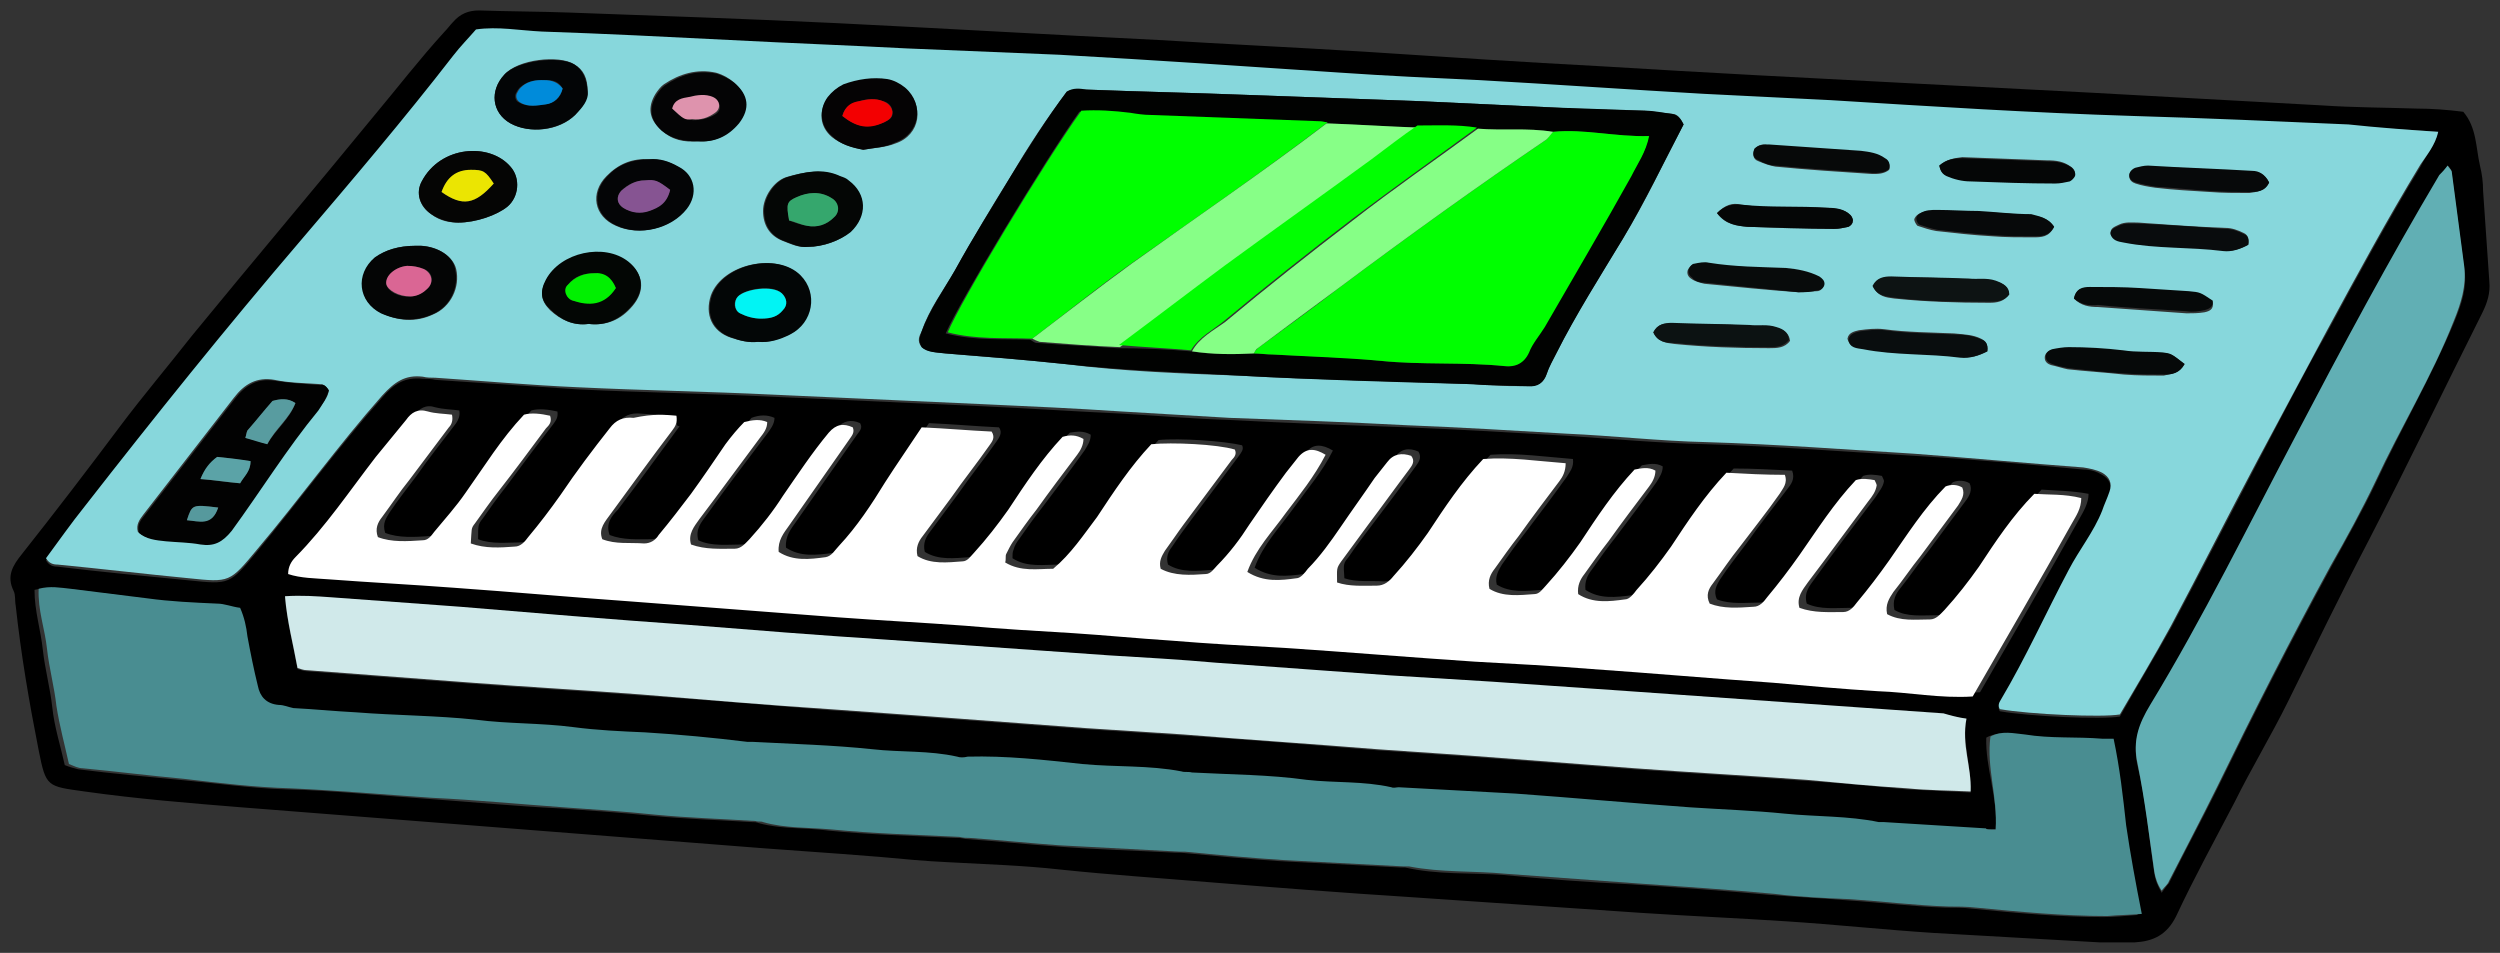 <svg xmlns="http://www.w3.org/2000/svg" xmlns:xlink="http://www.w3.org/1999/xlink" width="119.763" height="45.646" viewBox="5.547 30.854 119.763 45.646" version="1.1" xml:space="preserve">
  <rect x="5.547" y="30.854" width="119.763" height="45.646" fill="#333333" stroke="none"/>
  <defs/>
  <g>
    <title>keyboard-a</title>
    <desc>Created with Sketch.</desc>
    <g id="music" stroke="none" fill-rule="evenodd">
      <g id="keyboard-a" fill-rule="nonzero">
        <g id="Group">
          <path d="M 123.55 36.208 C 124.2 36.966 124.15 37.927 124.35 38.786 C 124.45 39.191 124.5 39.596 124.5 40 C 124.6 41.466 124.7 42.882 124.8 44.348 C 124.85 44.904 124.7 45.36 124.45 45.865 C 122.65 49.455 120.9 53.096 119.05 56.685 C 117.7 59.264 116.45 61.843 115.15 64.472 C 114.35 66.09 113.4 67.657 112.6 69.275 C 111.65 71.096 110.65 72.916 109.8 74.736 C 109.35 75.646 108.7 75.949 107.8 76 C 107.25 76 106.7 76 106.15 76 C 103.5 75.848 100.8 75.697 98.15 75.545 C 95.8 75.393 93.45 75.14 91.1 74.989 C 88.8 74.837 86.45 74.736 84.15 74.584 C 80.45 74.332 76.75 74.079 73.05 73.826 C 69.85 73.624 66.65 73.371 63.5 73.118 C 61.1 72.916 58.75 72.764 56.35 72.511 C 54.55 72.309 52.75 72.258 50.95 72.157 C 49.85 72.107 48.8 72.006 47.7 71.904 C 45.25 71.702 42.75 71.551 40.3 71.348 C 36.45 71.045 32.55 70.742 28.7 70.438 C 24.85 70.135 21 69.832 17.1 69.528 C 14.6 69.326 12.1 69.124 9.6 68.77 C 7.8 68.517 7.75 68.567 7.4 66.798 C 6.95 64.522 6.55 62.197 6.3 59.871 C 6.25 59.618 6.3 59.365 6.2 59.163 C 5.85 58.455 6.15 57.949 6.6 57.393 C 8.2 55.371 9.75 53.348 11.3 51.275 C 12.4 49.809 13.6 48.393 14.75 46.927 C 17.65 43.388 20.6 39.899 23.5 36.36 C 24.6 35.045 25.65 33.68 26.85 32.365 C 27 32.214 27.1 32.062 27.25 31.91 C 27.6 31.506 28 31.354 28.5 31.354 C 29.95 31.404 31.4 31.404 32.8 31.455 C 37.05 31.607 41.35 31.758 45.6 31.961 C 50.75 32.214 55.9 32.517 61.05 32.77 C 64.3 32.972 67.6 33.124 70.85 33.326 C 74.7 33.579 78.5 33.831 82.35 34.034 C 87.25 34.337 92.15 34.59 97.05 34.843 C 99.95 34.994 102.9 35.146 105.8 35.298 C 109.45 35.5 113.15 35.702 116.8 35.904 C 118.3 36.006 119.85 36.006 121.35 36.056 C 122 36.056 122.75 36.107 123.55 36.208 Z M 122.35 37.169 C 120.85 37.067 119.45 36.966 118.05 36.916 C 114.6 36.764 111.2 36.612 107.75 36.511 C 102.9 36.36 98.1 36.056 93.25 35.753 C 91.2 35.601 89.2 35.551 87.15 35.449 C 83.55 35.247 79.95 34.994 76.4 34.792 C 74.2 34.64 72 34.539 69.8 34.438 C 65.3 34.185 60.8 33.882 56.3 33.579 C 53.85 33.427 51.45 33.376 49 33.275 C 46.15 33.124 43.35 33.023 40.5 32.871 C 37.5 32.719 34.5 32.567 31.5 32.466 C 30.45 32.416 29.45 32.214 28.35 32.365 C 28 32.77 27.6 33.174 27.25 33.629 C 24.9 36.663 22.4 39.545 19.95 42.477 C 16.4 46.624 12.95 50.871 9.6 55.219 C 8.95 56.028 8.35 56.888 7.75 57.697 C 7.9 57.949 8.1 58 8.3 58 C 10.4 58.253 12.5 58.455 14.6 58.657 C 16.55 58.86 16.55 58.86 17.85 57.292 C 19.85 54.865 21.75 52.286 23.85 49.91 C 24.4 49.253 24.95 48.899 25.8 49 C 26 49 26.2 49 26.4 49.051 C 28.65 49.202 30.95 49.354 33.2 49.506 C 36.3 49.657 39.45 49.708 42.55 49.86 C 45.9 50.011 49.25 50.163 52.6 50.315 C 54.85 50.416 57.05 50.567 59.3 50.669 C 61 50.77 62.75 50.921 64.45 50.972 C 67.3 51.124 70.1 51.225 72.95 51.326 C 75.5 51.427 78.05 51.579 80.6 51.73 C 82.85 51.882 85.05 52.084 87.3 52.135 C 90.6 52.236 93.9 52.489 97.25 52.691 C 99.95 52.843 102.65 53.096 105.35 53.348 C 105.7 53.348 106 53.449 106.25 53.601 C 106.6 53.803 106.75 54.107 106.6 54.511 C 106.5 54.815 106.35 55.118 106.25 55.421 C 105.85 56.433 105.15 57.292 104.65 58.253 C 103.55 60.326 102.6 62.449 101.4 64.472 C 101.3 64.624 101.25 64.775 101.35 64.927 C 102.8 65.18 106.25 65.332 107.1 65.18 C 107.9 63.764 108.75 62.348 109.55 60.933 C 110.95 58.303 112.3 55.674 113.7 52.994 C 114.8 50.921 115.85 48.848 117 46.826 C 118.45 44.146 119.9 41.466 121.5 38.837 C 121.8 38.23 122.2 37.826 122.35 37.169 Z M 37.95 50.77 C 37.4 50.719 36.8 50.719 36.25 50.669 C 35.75 50.618 35.4 50.77 35.1 51.174 C 34.3 52.236 33.45 53.247 32.75 54.36 C 32.3 55.067 31.75 55.725 31.2 56.382 C 31.05 56.584 30.85 56.837 30.55 56.837 C 29.85 56.837 29.1 56.938 28.45 56.685 C 28.45 56.028 28.45 55.977 28.65 55.725 C 29 55.219 29.4 54.663 29.8 54.157 C 30.55 53.146 31.3 52.135 32.05 51.174 C 32.15 51.023 32.3 50.871 32.25 50.567 C 31.8 50.466 31.35 50.416 31 50.517 C 29.9 51.73 29.05 52.994 28.2 54.258 C 27.75 54.916 27.2 55.523 26.7 56.129 C 26.55 56.331 26.4 56.534 26.15 56.534 C 25.4 56.584 24.65 56.635 24 56.382 C 23.85 55.927 24.05 55.674 24.2 55.421 C 24.6 54.815 25.05 54.258 25.5 53.652 C 26.1 52.792 26.75 51.983 27.4 51.124 C 27.5 50.972 27.6 50.77 27.55 50.517 C 27.2 50.466 26.8 50.466 26.4 50.365 C 25.95 50.214 25.65 50.416 25.35 50.77 C 24.9 51.376 24.4 51.983 23.9 52.539 C 22.6 54.107 21.5 55.876 20.05 57.343 C 19.85 57.545 19.7 57.798 19.7 58.152 C 20.35 58.354 21 58.354 21.65 58.404 C 23.65 58.556 25.65 58.657 27.65 58.809 C 30.5 59.011 33.3 59.214 36.15 59.466 C 39.45 59.719 42.75 59.972 46.05 60.225 C 48.1 60.376 50.1 60.528 52.15 60.629 C 53.85 60.73 55.6 60.831 57.3 60.983 C 58.85 61.084 60.4 61.236 61.95 61.337 C 63.8 61.438 65.6 61.539 67.45 61.691 C 70.5 61.893 73.5 62.146 76.55 62.348 C 78.4 62.5 80.3 62.601 82.15 62.702 C 85.05 62.904 87.95 63.157 90.85 63.36 C 92.5 63.511 94.2 63.663 95.85 63.764 C 97.35 63.865 98.85 64.118 100.4 64.017 C 102 61.236 103.6 58.506 105.15 55.725 C 105.35 55.371 105.6 54.966 105.6 54.511 C 104.8 54.36 104.05 54.36 103.35 54.309 C 102.3 55.371 101.5 56.635 100.7 57.798 C 100.2 58.556 99.65 59.214 99.05 59.871 C 98.85 60.073 98.7 60.326 98.35 60.326 C 97.65 60.326 96.9 60.427 96.3 60.073 C 96.2 59.618 96.35 59.315 96.6 59.011 C 97.05 58.455 97.45 57.848 97.9 57.292 C 98.5 56.483 99.1 55.674 99.7 54.865 C 99.9 54.612 100.05 54.309 99.9 54.006 C 99.65 53.854 99.35 53.854 99.1 53.955 C 98.05 55.017 97.3 56.331 96.4 57.494 C 95.9 58.202 95.4 58.86 94.85 59.517 C 94.7 59.719 94.5 59.972 94.2 59.972 C 93.5 59.972 92.75 60.073 92.1 59.77 C 91.95 59.214 92.25 58.91 92.5 58.556 C 93.45 57.242 94.4 55.977 95.4 54.663 C 95.55 54.41 95.75 54.208 95.8 53.904 C 95.8 53.854 95.75 53.753 95.7 53.652 C 95.4 53.601 95.1 53.551 94.8 53.652 C 93.75 54.764 93 56.028 92.1 57.242 C 91.6 57.949 91.1 58.607 90.55 59.264 C 90.4 59.466 90.2 59.719 89.9 59.719 C 89.2 59.719 88.45 59.82 87.8 59.567 C 87.6 59.163 87.8 58.86 87.95 58.607 C 88.35 58 88.8 57.444 89.25 56.837 C 89.85 55.977 90.5 55.169 91.15 54.309 C 91.35 54.056 91.55 53.803 91.4 53.399 C 90.45 53.348 89.5 53.298 88.6 53.298 C 87.55 54.41 86.75 55.624 85.95 56.837 C 85.45 57.596 84.95 58.303 84.3 58.91 C 84.15 59.062 83.95 59.315 83.75 59.365 C 82.95 59.466 82.2 59.567 81.5 59.112 C 81.45 58.708 81.6 58.404 81.8 58.152 C 82.15 57.646 82.55 57.09 82.95 56.584 C 83.6 55.725 84.25 54.865 84.9 53.955 C 85.05 53.702 85.2 53.5 85.2 53.197 C 84.85 52.994 84.5 53.096 84.2 53.146 C 83.15 54.208 82.4 55.472 81.6 56.635 C 81.1 57.393 80.55 58.051 79.95 58.708 C 79.8 58.86 79.65 59.112 79.4 59.112 C 78.65 59.163 77.9 59.264 77.25 58.86 C 77.15 58.455 77.35 58.152 77.5 57.899 C 77.85 57.393 78.25 56.837 78.65 56.331 C 79.3 55.472 79.95 54.612 80.6 53.702 C 80.75 53.449 80.95 53.247 80.9 52.843 C 79.6 52.742 78.25 52.539 76.95 52.64 C 75.9 53.753 75.1 54.966 74.3 56.18 C 73.8 56.888 73.25 57.596 72.65 58.253 C 72.45 58.506 72.2 58.708 71.85 58.708 C 71.2 58.657 70.55 58.758 69.95 58.556 C 69.9 57.848 69.9 57.848 70.15 57.545 C 70.55 56.938 71 56.382 71.45 55.775 C 72.1 54.916 72.75 54.056 73.4 53.146 C 73.55 52.944 73.65 52.742 73.5 52.489 C 73.05 52.286 72.65 52.337 72.35 52.792 C 72.15 53.045 71.95 53.298 71.75 53.551 C 71.2 54.36 70.65 55.118 70.1 55.927 C 69.6 56.635 69.1 57.292 68.55 57.899 C 68.4 58.051 68.2 58.303 68 58.354 C 67.2 58.455 66.45 58.556 65.65 58.051 C 66.05 56.938 66.85 56.129 67.5 55.219 C 68.15 54.309 68.9 53.449 69.4 52.438 C 68.9 52.135 68.45 52.084 68.1 52.539 C 67.9 52.792 67.65 53.045 67.5 53.298 C 66.9 54.107 66.35 54.916 65.75 55.775 C 65.25 56.483 64.75 57.14 64.2 57.747 C 64.05 57.899 63.9 58.152 63.65 58.152 C 62.9 58.202 62.15 58.303 61.5 57.899 C 61.4 57.545 61.5 57.292 61.7 57.039 C 62 56.584 62.3 56.18 62.6 55.775 C 63.35 54.764 64.15 53.702 64.9 52.691 C 65 52.539 65.15 52.388 65.05 52.185 C 64.2 51.983 62.05 51.831 61.05 51.933 C 60.05 52.994 59.25 54.208 58.45 55.421 C 57.85 56.331 57.2 57.191 56.35 57.899 C 55.55 57.899 54.75 58.051 54.05 57.596 C 54.05 57.444 54.05 57.292 54.1 57.191 C 54.15 56.989 54.25 56.837 54.4 56.635 C 54.75 56.129 55.15 55.573 55.55 55.067 C 56.2 54.208 56.85 53.348 57.5 52.438 C 57.65 52.185 57.8 51.983 57.8 51.68 C 57.45 51.477 57.15 51.528 56.8 51.579 C 55.75 52.64 55 53.854 54.2 55.067 C 53.7 55.775 53.15 56.483 52.55 57.14 C 52.4 57.292 52.25 57.545 52 57.545 C 51.25 57.596 50.5 57.697 49.85 57.292 C 49.75 56.888 49.9 56.584 50.1 56.331 C 50.55 55.725 51 55.118 51.45 54.511 C 52.05 53.652 52.7 52.843 53.3 51.983 C 53.4 51.831 53.6 51.579 53.4 51.326 C 52.3 51.275 51.2 51.174 50.05 51.124 C 49.45 52.034 48.85 52.893 48.3 53.753 C 47.6 54.815 46.95 55.826 46.1 56.786 C 45.9 56.989 45.75 57.292 45.45 57.343 C 44.65 57.444 43.9 57.545 43.2 57.09 C 43.15 56.534 43.45 56.18 43.7 55.826 C 44.65 54.461 45.65 53.045 46.6 51.68 C 46.7 51.528 46.9 51.376 46.75 51.124 C 46.3 50.921 45.95 51.023 45.6 51.376 C 44.8 52.337 44.1 53.399 43.4 54.41 C 42.9 55.169 42.35 55.826 41.8 56.483 C 41.6 56.685 41.45 56.938 41.1 56.938 C 40.4 56.938 39.65 57.039 39 56.736 C 38.85 56.18 39.15 55.876 39.4 55.523 C 40.35 54.208 41.3 52.944 42.3 51.629 C 42.45 51.427 42.65 51.174 42.65 50.871 C 42.3 50.719 41.95 50.719 41.55 50.871 C 41.25 51.225 40.95 51.579 40.65 51.933 C 40.1 52.691 39.55 53.551 39 54.309 C 38.5 54.966 37.95 55.624 37.45 56.281 C 37.25 56.483 37.05 56.685 36.75 56.685 C 36.1 56.685 35.4 56.736 34.75 56.483 C 34.55 55.927 34.85 55.573 35.15 55.27 C 36.15 53.955 37.1 52.64 38.1 51.275 C 37.9 51.275 38 51.124 37.95 50.77 Z M 101.15 70.59 C 100.9 70.59 100.7 70.59 100.5 70.59 C 98.85 70.489 97.25 70.388 95.6 70.287 C 95.5 70.287 95.45 70.287 95.35 70.287 C 93.85 69.983 92.35 70.084 90.85 69.882 C 89.35 69.73 87.85 69.68 86.3 69.579 C 83.5 69.376 80.75 69.124 77.95 68.921 C 76.1 68.77 74.2 68.719 72.35 68.618 C 72.25 68.618 72.1 68.618 72 68.618 C 70.65 68.264 69.3 68.416 67.95 68.264 C 66.15 68.062 64.3 68.011 62.45 67.91 C 62.3 67.91 62.15 67.91 61.95 67.86 C 60.4 67.506 58.75 67.657 57.2 67.506 C 55.4 67.354 53.55 67.101 51.7 67.152 C 51.55 67.152 51.4 67.152 51.2 67.152 C 49.85 66.848 48.5 66.949 47.15 66.798 C 45.25 66.596 43.35 66.545 41.4 66.444 C 41.3 66.444 41.25 66.444 41.15 66.444 C 39.55 66.242 37.9 66.09 36.25 65.989 C 35.1 65.888 33.95 65.888 32.8 65.736 C 31.25 65.534 29.7 65.584 28.15 65.382 C 26.25 65.18 24.35 65.18 22.4 65.028 C 21.4 64.927 20.4 64.826 19.4 64.826 C 19.15 64.826 18.95 64.725 18.7 64.674 C 18.15 64.624 17.85 64.27 17.7 63.764 C 17.5 63.006 17.35 62.197 17.2 61.388 C 17.1 60.933 17.05 60.427 16.85 60.023 C 16.45 59.921 16.1 59.82 15.75 59.82 C 14.65 59.77 13.5 59.719 12.4 59.567 C 11.2 59.365 9.95 59.264 8.75 59.112 C 8.25 59.062 7.75 58.961 7.2 59.112 C 7.2 60.124 7.5 61.034 7.6 61.994 C 7.7 62.904 7.95 63.815 8.05 64.725 C 8.15 65.685 8.45 66.596 8.65 67.506 C 8.9 67.607 9.1 67.657 9.3 67.708 C 10.9 67.91 12.55 68.062 14.15 68.213 C 15.85 68.365 17.55 68.618 19.25 68.668 C 21.5 68.719 23.8 68.972 26.05 69.124 C 28.15 69.275 30.25 69.478 32.35 69.579 C 33.8 69.68 35.3 69.781 36.75 69.933 C 38.35 70.084 39.95 70.135 41.55 70.236 C 41.65 70.236 41.8 70.236 41.9 70.287 C 43 70.59 44.1 70.489 45.2 70.64 C 47.2 70.843 49.25 70.893 51.3 70.994 C 51.45 70.994 51.6 70.994 51.8 71.045 C 53.25 71.146 54.65 71.298 56.1 71.399 C 58 71.551 59.95 71.601 61.85 71.702 C 61.95 71.702 62 71.702 62.1 71.702 C 63.7 71.854 65.3 72.006 66.85 72.107 C 68.75 72.208 70.65 72.309 72.6 72.41 C 72.7 72.41 72.75 72.41 72.85 72.41 C 74.4 72.764 75.95 72.663 77.5 72.764 C 79.55 72.966 81.65 73.118 83.7 73.219 C 85.95 73.371 88.15 73.522 90.35 73.725 C 91.55 73.826 92.75 73.876 93.95 73.978 C 95.55 74.079 97.15 74.281 98.7 74.332 C 99.15 74.332 99.6 74.332 100 74.382 C 102.1 74.584 104.2 74.787 106.3 74.787 C 106.8 74.787 107.3 74.736 107.95 74.685 C 107.7 73.219 107.4 71.854 107.2 70.438 C 107 69.073 106.9 67.657 106.6 66.292 C 106.35 66.292 106.2 66.292 106.05 66.292 C 104.8 66.191 103.6 66.292 102.35 66.09 C 101.85 65.989 101.25 65.888 100.7 66.191 C 100.65 67.607 101.25 69.022 101.15 70.59 Z M 99.75 65.281 C 99.35 65.23 99 65.129 98.65 65.079 C 97.2 64.978 95.8 64.876 94.35 64.775 C 90.75 64.522 87.2 64.27 83.6 64.017 C 81.4 63.865 79.2 63.714 77.05 63.562 C 75.4 63.461 73.8 63.36 72.15 63.258 C 69.35 63.056 66.6 62.854 63.8 62.652 C 62.1 62.551 60.35 62.449 58.65 62.298 C 55.05 62.045 51.5 61.792 47.9 61.539 C 44.75 61.286 41.6 61.084 38.45 60.831 C 34.85 60.528 31.2 60.225 27.6 59.972 C 25.55 59.82 23.45 59.669 21.4 59.517 C 20.7 59.466 20 59.416 19.2 59.466 C 19.3 60.68 19.6 61.792 19.8 62.904 C 20 62.955 20.1 63.006 20.2 63.006 C 22.85 63.208 25.55 63.41 28.2 63.612 C 30.85 63.815 33.55 63.966 36.2 64.168 C 39.25 64.371 42.25 64.624 45.3 64.876 C 46.7 64.978 48.1 65.079 49.5 65.18 C 52.2 65.382 54.9 65.584 57.6 65.787 C 59.15 65.888 60.7 65.989 62.25 66.09 C 65.35 66.292 68.45 66.545 71.55 66.798 C 73 66.899 74.5 67 75.95 67.101 C 78.6 67.303 81.2 67.506 83.85 67.708 C 86.6 67.91 89.35 68.062 92.1 68.264 C 93.7 68.365 95.3 68.517 96.9 68.668 C 97.9 68.719 98.95 68.77 99.95 68.82 C 100 67.556 99.55 66.545 99.75 65.281 Z M 122.8 38.786 C 122.65 39.039 122.5 39.191 122.4 39.343 C 119.95 43.438 117.75 47.584 115.55 51.781 C 113.25 56.129 111.15 60.528 108.55 64.725 C 108 65.584 107.7 66.444 107.95 67.556 C 108.35 69.225 108.5 70.994 108.75 72.713 C 108.8 73.017 108.9 73.27 109.1 73.624 C 109.25 73.421 109.35 73.27 109.45 73.168 C 110.2 71.652 111 70.185 111.75 68.668 C 113.5 65.079 115.3 61.539 117.2 58.051 C 117.95 56.685 118.7 55.371 119.35 54.006 C 120.55 51.427 122 48.949 123.1 46.32 C 123.45 45.461 123.75 44.652 123.6 43.742 C 123.4 42.225 123.2 40.708 123 39.191 C 123 38.989 122.95 38.938 122.8 38.786 Z " id="Shape" fill="#000000" stroke-width="1"/>
          <path d="M 122.35 37.169 C 122.2 37.826 121.8 38.281 121.5 38.736 C 119.9 41.365 118.45 44.045 117 46.725 C 115.9 48.798 114.8 50.82 113.7 52.893 C 112.3 55.523 110.95 58.202 109.55 60.831 C 108.75 62.298 107.9 63.714 107.1 65.079 C 106.25 65.23 102.8 65.079 101.35 64.826 C 101.25 64.674 101.3 64.522 101.4 64.371 C 102.6 62.348 103.55 60.225 104.65 58.152 C 105.15 57.191 105.85 56.331 106.25 55.32 C 106.35 55.017 106.5 54.714 106.6 54.41 C 106.75 54.006 106.6 53.702 106.25 53.5 C 105.95 53.348 105.65 53.298 105.35 53.247 C 102.65 53.045 99.95 52.792 97.25 52.59 C 93.95 52.388 90.65 52.135 87.3 52.034 C 85.05 51.983 82.85 51.73 80.6 51.629 C 78.05 51.477 75.5 51.326 72.95 51.225 C 70.1 51.073 67.3 50.972 64.45 50.871 C 62.75 50.77 61 50.669 59.3 50.567 C 57.05 50.416 54.85 50.315 52.6 50.214 C 49.25 50.062 45.9 49.91 42.55 49.758 C 39.45 49.607 36.3 49.556 33.2 49.404 C 30.95 49.303 28.65 49.101 26.4 48.949 C 26.2 48.949 26 48.949 25.8 48.899 C 24.95 48.798 24.45 49.152 23.85 49.809 C 21.75 52.185 19.9 54.764 17.85 57.191 C 16.55 58.758 16.55 58.758 14.6 58.556 C 12.5 58.354 10.4 58.101 8.3 57.899 C 8.1 57.899 7.9 57.848 7.75 57.596 C 8.35 56.786 8.95 55.927 9.6 55.118 C 12.95 50.82 16.4 46.523 19.95 42.376 C 22.45 39.444 24.9 36.562 27.25 33.528 C 27.6 33.073 28 32.669 28.35 32.264 C 29.4 32.112 30.45 32.315 31.5 32.365 C 34.5 32.466 37.5 32.618 40.5 32.77 C 43.35 32.921 46.15 33.023 49 33.174 C 51.45 33.275 53.85 33.376 56.3 33.477 C 60.8 33.73 65.3 34.034 69.8 34.337 C 72 34.489 74.2 34.59 76.4 34.691 C 80 34.893 83.6 35.146 87.15 35.348 C 89.2 35.449 91.2 35.551 93.25 35.652 C 98.1 35.955 102.9 36.258 107.75 36.41 C 111.2 36.511 114.6 36.663 118.05 36.815 C 119.45 36.966 120.85 37.067 122.35 37.169 Z M 86.2 36.815 C 86.05 36.511 85.9 36.309 85.65 36.309 C 85.2 36.258 84.8 36.208 84.35 36.157 C 82.9 36.107 81.5 36.107 80.05 36.006 C 77.9 35.904 75.75 35.803 73.6 35.702 C 70.8 35.601 68 35.5 65.25 35.399 C 62.7 35.298 60.15 35.247 57.6 35.146 C 57.3 35.146 56.95 35.096 56.65 35.247 C 55.7 36.511 54.8 37.876 54 39.242 C 53.05 40.758 52.15 42.275 51.3 43.792 C 50.75 44.753 50.05 45.663 49.7 46.725 C 49.6 46.927 49.45 47.18 49.7 47.483 C 50 47.736 50.45 47.736 50.85 47.786 C 52.75 47.938 54.65 48.09 56.55 48.292 C 59.35 48.646 62.1 48.747 64.9 48.848 C 68.55 49.051 72.25 49.101 75.9 49.253 C 76.2 49.253 76.55 49.303 76.85 49.303 C 77.5 49.354 78.15 49.354 78.75 49.354 C 79.2 49.354 79.5 49.202 79.65 48.747 C 79.75 48.393 79.95 48.09 80.1 47.786 C 81.05 45.865 82.2 44.096 83.3 42.275 C 84.35 40.556 85.25 38.635 86.2 36.815 Z M 21.3 49.556 C 21.15 49.303 21 49.253 20.85 49.253 C 20.15 49.202 19.4 49.202 18.7 49.051 C 17.85 48.899 17.25 49.253 16.75 49.91 C 15.3 51.781 13.85 53.652 12.4 55.523 C 12.25 55.725 12.05 55.977 12.15 56.331 C 12.5 56.635 12.95 56.685 13.45 56.736 C 14 56.786 14.55 56.786 15.1 56.888 C 15.75 56.989 16.2 56.837 16.6 56.23 C 18 54.309 19.25 52.286 20.75 50.466 C 21 50.214 21.25 49.91 21.3 49.556 Z M 41.85 47.23 C 42.4 47.281 42.9 47.079 43.35 46.876 C 44.45 46.32 44.7 44.904 43.85 44.045 C 42.75 42.933 40.15 43.489 39.6 45.006 C 39.3 45.916 39.65 46.725 40.55 47.028 C 41 47.18 41.45 47.281 41.85 47.23 Z M 44.25 42.68 C 45 42.68 45.8 42.376 46.25 41.972 C 47.1 41.214 47.05 40.152 46.15 39.494 C 46 39.393 45.85 39.343 45.75 39.292 C 44.9 38.938 44.05 39.09 43.2 39.343 C 42.6 39.545 42.1 40.303 42.1 40.961 C 42.1 41.618 42.4 42.124 43 42.376 C 43.4 42.528 43.8 42.73 44.25 42.68 Z M 25.45 42.629 C 24.65 42.629 24 42.831 23.55 43.185 C 22.6 43.994 22.7 45.309 23.85 45.865 C 24.6 46.219 25.45 46.32 26.3 45.916 C 27.15 45.562 27.6 44.601 27.4 43.742 C 27.25 43.135 26.55 42.68 25.75 42.629 C 25.65 42.629 25.55 42.629 25.45 42.629 Z M 33.75 46.371 C 34.6 46.472 35.3 46.169 35.85 45.511 C 36.45 44.803 36.4 43.994 35.65 43.438 C 34.5 42.528 32.4 42.983 31.7 44.298 C 31.4 44.854 31.45 45.258 31.9 45.714 C 32.4 46.169 33 46.472 33.75 46.371 Z M 33.7 35.247 C 33.7 34.59 33.5 34.185 33.05 33.933 C 32.35 33.477 30.35 33.68 29.7 34.438 C 29 35.197 29.1 36.258 30 36.764 C 30.95 37.27 32.35 37.118 33.1 36.36 C 33.4 36.006 33.7 35.652 33.7 35.247 Z M 27.5 41.517 C 28.35 41.517 29.35 41.163 29.85 40.758 C 30.4 40.303 30.5 39.393 30 38.837 C 29 37.674 26.65 37.826 25.75 39.545 C 25.45 40.101 25.65 40.758 26.2 41.112 C 26.65 41.466 27.15 41.517 27.5 41.517 Z M 46.9 38.028 C 47.45 37.927 47.95 37.927 48.45 37.725 C 49.65 37.32 49.85 35.904 48.9 35.096 C 48.65 34.893 48.35 34.742 48.05 34.691 C 47.3 34.59 46.6 34.691 45.95 34.944 C 45.65 35.045 45.4 35.298 45.2 35.551 C 44.75 36.157 44.8 36.916 45.4 37.421 C 45.85 37.775 46.4 37.927 46.9 38.028 Z M 39 37.624 C 39.75 37.674 40.4 37.371 40.9 36.714 C 41.45 36.006 41.35 35.399 40.7 34.792 C 40.45 34.59 40.2 34.438 39.85 34.337 C 38.95 34.135 38.1 34.388 37.35 34.893 C 37.2 34.994 37.05 35.197 36.95 35.348 C 36.55 36.006 36.65 36.562 37.2 37.067 C 37.75 37.573 38.3 37.674 39 37.624 Z M 36.65 38.483 C 35.85 38.433 35.2 38.685 34.6 39.292 C 33.8 40.101 34 41.214 35.05 41.669 C 36.15 42.174 37.65 41.82 38.4 40.86 C 38.95 40.152 38.8 39.242 38 38.837 C 37.6 38.584 37.15 38.483 36.65 38.483 Z M 84.75 46.775 C 84.95 47.23 85.35 47.281 85.75 47.331 C 87.25 47.483 88.75 47.534 90.3 47.534 C 90.65 47.534 91.05 47.534 91.3 47.18 C 91.25 46.826 91.05 46.674 90.7 46.573 C 90.25 46.421 89.85 46.523 89.4 46.472 C 88.15 46.371 86.95 46.371 85.7 46.371 C 85.3 46.32 84.95 46.371 84.75 46.775 Z M 101.8 44.955 C 101.75 44.601 101.55 44.449 101.2 44.348 C 100.75 44.197 100.35 44.298 99.9 44.247 C 98.65 44.146 97.45 44.146 96.2 44.146 C 95.85 44.146 95.5 44.197 95.3 44.601 C 95.5 45.056 95.9 45.107 96.3 45.157 C 97.8 45.309 99.3 45.36 100.85 45.36 C 101.2 45.36 101.55 45.309 101.8 44.955 Z M 113.25 42.579 C 113.3 42.326 113.25 42.124 113.05 42.023 C 112.75 41.871 112.45 41.77 112.15 41.77 C 110.75 41.719 109.35 41.618 108 41.517 C 107.7 41.517 107.35 41.466 107.05 41.618 C 106.85 41.719 106.65 41.77 106.65 42.023 C 106.75 42.326 107 42.376 107.3 42.427 C 108.85 42.73 110.45 42.629 112.05 42.831 C 112.45 42.933 112.85 42.781 113.25 42.579 Z M 100.75 47.685 C 100.8 47.331 100.65 47.18 100.45 47.079 C 100.05 46.876 99.6 46.876 99.15 46.826 C 98.05 46.775 96.9 46.775 95.8 46.624 C 95.4 46.573 95 46.624 94.6 46.674 C 94.4 46.725 94.1 46.775 94.05 47.079 C 94.15 47.483 94.45 47.483 94.75 47.534 C 96.3 47.837 97.85 47.736 99.4 47.938 C 99.95 48.039 100.35 47.888 100.75 47.685 Z M 91.7 44.854 C 92.05 44.854 92.3 44.803 92.6 44.803 C 92.75 44.803 92.9 44.652 92.9 44.5 C 92.9 44.348 92.8 44.197 92.65 44.146 C 92.15 43.893 91.6 43.792 91.05 43.742 C 89.8 43.691 88.6 43.64 87.35 43.489 C 87.1 43.438 86.85 43.489 86.65 43.539 C 86.55 43.539 86.45 43.691 86.4 43.792 C 86.35 43.944 86.4 44.096 86.55 44.197 C 86.75 44.348 87 44.399 87.2 44.449 C 88.75 44.601 90.25 44.753 91.7 44.854 Z M 114.25 39.596 C 114.05 39.191 113.75 39.09 113.45 39.09 C 111.8 38.989 110.1 38.888 108.45 38.837 C 108.25 38.837 108.05 38.888 107.85 38.938 C 107.7 38.989 107.55 39.09 107.55 39.292 C 107.55 39.494 107.7 39.596 107.85 39.646 C 108.15 39.747 108.45 39.798 108.8 39.848 C 109.65 39.949 110.55 40 111.4 40.051 C 112.05 40.101 112.65 40.101 113.3 40.101 C 113.65 40.051 114.05 40 114.25 39.596 Z M 103.95 41.719 C 103.65 41.264 103.2 41.214 102.75 41.163 C 101.9 41.112 101.1 41.011 100.25 41.011 C 99.6 40.961 98.9 40.961 98.25 40.961 C 97.95 40.961 97.7 40.961 97.45 41.112 C 97.35 41.163 97.25 41.315 97.25 41.365 C 97.25 41.466 97.35 41.618 97.4 41.669 C 97.7 41.77 98 41.871 98.3 41.921 C 99.2 42.023 100.1 42.124 101 42.174 C 101.65 42.225 102.25 42.225 102.9 42.225 C 103.35 42.225 103.7 42.225 103.95 41.719 Z M 110.2 48.292 C 109.6 47.837 109.6 47.786 109.1 47.786 C 108.45 47.736 107.85 47.786 107.2 47.685 C 106.35 47.584 105.45 47.534 104.6 47.534 C 104.35 47.534 104.05 47.584 103.8 47.635 C 103.65 47.685 103.5 47.786 103.5 47.989 C 103.5 48.191 103.65 48.292 103.8 48.343 C 104.05 48.393 104.35 48.494 104.6 48.545 C 105.5 48.646 106.4 48.697 107.3 48.798 C 107.95 48.848 108.55 48.848 109.2 48.848 C 109.6 48.747 109.95 48.747 110.2 48.292 Z M 104.9 45.157 C 105.25 45.511 105.65 45.562 106.05 45.562 C 107.45 45.663 108.9 45.764 110.3 45.865 C 110.55 45.865 110.85 45.865 111.15 45.815 C 111.4 45.764 111.6 45.663 111.55 45.36 C 110.95 44.955 110.95 44.955 110.4 44.904 C 109.6 44.854 108.8 44.753 108.05 44.753 C 107.25 44.702 106.45 44.702 105.65 44.702 C 105.35 44.601 105 44.652 104.9 45.157 Z M 89.6 37.977 C 89.5 38.23 89.5 38.483 89.8 38.584 C 90.05 38.685 90.3 38.786 90.6 38.837 C 92.15 38.989 93.7 39.09 95.25 39.191 C 95.5 39.191 95.8 39.191 96.05 38.989 C 96.1 38.786 96.05 38.584 95.85 38.483 C 95.5 38.281 95.1 38.18 94.7 38.129 C 93.25 38.028 91.75 37.927 90.3 37.826 C 90.05 37.725 89.8 37.775 89.6 37.977 Z M 98.45 38.786 C 98.5 39.039 98.6 39.191 98.75 39.242 C 99.1 39.393 99.5 39.494 99.9 39.494 C 101.25 39.545 102.6 39.545 103.95 39.596 C 104.2 39.596 104.45 39.545 104.65 39.494 C 104.75 39.494 104.85 39.343 104.9 39.242 C 105 39.09 104.9 38.938 104.75 38.837 C 104.4 38.584 104.05 38.534 103.6 38.534 C 102.25 38.483 100.9 38.433 99.55 38.382 C 99.15 38.433 98.8 38.483 98.45 38.786 Z M 87.8 41.062 C 88.2 41.618 88.75 41.669 89.25 41.719 C 90.65 41.77 92 41.77 93.4 41.82 C 93.65 41.82 93.85 41.77 94.1 41.719 C 94.2 41.669 94.3 41.567 94.3 41.466 C 94.3 41.365 94.25 41.214 94.2 41.163 C 93.9 40.86 93.5 40.86 93.1 40.809 C 91.7 40.758 90.3 40.86 88.95 40.657 C 88.55 40.556 88.2 40.657 87.8 41.062 Z " id="Shape" fill="#87D7DC" stroke-width="1"/>
          <path d="M 37.95 50.77 C 38 51.124 37.9 51.275 37.75 51.477 C 36.75 52.792 35.8 54.107 34.8 55.472 C 34.55 55.826 34.2 56.18 34.4 56.685 C 35.05 56.938 35.7 56.837 36.4 56.888 C 36.7 56.888 36.95 56.736 37.1 56.483 C 37.65 55.826 38.15 55.169 38.65 54.511 C 39.2 53.753 39.75 52.944 40.3 52.135 C 40.6 51.73 40.9 51.376 41.2 51.073 C 41.6 50.972 41.95 50.921 42.3 51.073 C 42.3 51.376 42.15 51.579 41.95 51.831 C 41 53.096 40.05 54.41 39.05 55.725 C 38.8 56.079 38.5 56.433 38.65 56.938 C 39.35 57.191 40.05 57.14 40.75 57.14 C 41.05 57.14 41.25 56.888 41.45 56.685 C 42.05 56.028 42.6 55.32 43.05 54.612 C 43.75 53.601 44.45 52.539 45.25 51.579 C 45.6 51.174 45.95 51.124 46.4 51.326 C 46.5 51.579 46.35 51.73 46.25 51.882 C 45.3 53.247 44.3 54.663 43.35 56.028 C 43.1 56.382 42.8 56.736 42.85 57.292 C 43.55 57.747 44.35 57.646 45.1 57.545 C 45.4 57.494 45.55 57.191 45.75 56.989 C 46.6 56.079 47.3 55.017 47.95 53.955 C 48.5 53.096 49.1 52.236 49.7 51.326 C 50.85 51.376 51.95 51.477 53.05 51.528 C 53.25 51.831 53.05 52.034 52.95 52.185 C 52.35 53.045 51.7 53.854 51.1 54.714 C 50.65 55.32 50.2 55.927 49.75 56.534 C 49.55 56.786 49.4 57.09 49.5 57.494 C 50.15 57.899 50.95 57.798 51.65 57.747 C 51.9 57.747 52.05 57.494 52.2 57.343 C 52.8 56.685 53.35 55.977 53.85 55.27 C 54.65 54.056 55.45 52.843 56.45 51.781 C 56.8 51.68 57.1 51.68 57.45 51.882 C 57.45 52.185 57.3 52.438 57.15 52.64 C 56.5 53.5 55.85 54.36 55.2 55.27 C 54.8 55.775 54.45 56.281 54.05 56.837 C 53.95 56.989 53.85 57.191 53.75 57.393 C 53.7 57.494 53.75 57.646 53.7 57.798 C 54.45 58.253 55.25 58.101 56 58.101 C 56.85 57.393 57.45 56.483 58.1 55.624 C 58.9 54.41 59.7 53.197 60.7 52.135 C 61.7 52.034 63.85 52.135 64.7 52.388 C 64.8 52.59 64.7 52.742 64.55 52.893 C 63.8 53.904 63 54.966 62.25 55.977 C 61.95 56.382 61.65 56.837 61.35 57.242 C 61.2 57.494 61.05 57.747 61.15 58.101 C 61.8 58.455 62.6 58.404 63.3 58.354 C 63.55 58.354 63.7 58.101 63.85 57.949 C 64.45 57.343 64.95 56.685 65.4 55.977 C 65.95 55.169 66.55 54.309 67.15 53.5 C 67.35 53.247 67.55 52.994 67.75 52.742 C 68.15 52.286 68.55 52.337 69.05 52.64 C 68.5 53.702 67.8 54.562 67.15 55.421 C 66.5 56.331 65.7 57.14 65.3 58.253 C 66.1 58.758 66.9 58.657 67.65 58.556 C 67.85 58.556 68.05 58.303 68.2 58.101 C 68.8 57.494 69.3 56.786 69.75 56.129 C 70.3 55.32 70.85 54.562 71.4 53.753 C 71.6 53.5 71.8 53.247 72 52.994 C 72.3 52.59 72.7 52.539 73.15 52.691 C 73.35 52.944 73.2 53.146 73.05 53.348 C 72.4 54.208 71.75 55.118 71.1 55.977 C 70.65 56.584 70.25 57.14 69.8 57.747 C 69.55 58.101 69.6 58.101 69.6 58.758 C 70.2 58.961 70.85 58.91 71.5 58.91 C 71.85 58.91 72.1 58.708 72.3 58.455 C 72.9 57.798 73.45 57.09 73.95 56.382 C 74.75 55.169 75.55 53.955 76.6 52.843 C 77.9 52.742 79.2 52.944 80.55 53.045 C 80.55 53.449 80.4 53.702 80.25 53.904 C 79.6 54.764 78.95 55.624 78.3 56.534 C 77.9 57.039 77.55 57.545 77.15 58.101 C 76.95 58.354 76.8 58.657 76.9 59.062 C 77.55 59.466 78.35 59.365 79.05 59.315 C 79.3 59.315 79.45 59.062 79.6 58.91 C 80.2 58.253 80.75 57.545 81.25 56.837 C 82.05 55.624 82.85 54.41 83.85 53.348 C 84.15 53.298 84.5 53.197 84.85 53.399 C 84.85 53.702 84.7 53.955 84.55 54.157 C 83.9 55.017 83.25 55.876 82.6 56.786 C 82.2 57.292 81.85 57.798 81.45 58.354 C 81.25 58.607 81.1 58.91 81.15 59.315 C 81.85 59.77 82.65 59.669 83.4 59.567 C 83.6 59.567 83.8 59.315 83.95 59.112 C 84.55 58.455 85.1 57.747 85.6 57.039 C 86.4 55.826 87.2 54.612 88.25 53.5 C 89.15 53.551 90.1 53.601 91.05 53.601 C 91.2 54.006 90.95 54.258 90.8 54.511 C 90.2 55.371 89.55 56.18 88.9 57.039 C 88.45 57.596 88.05 58.202 87.6 58.809 C 87.4 59.062 87.25 59.365 87.45 59.77 C 88.1 60.023 88.8 59.972 89.55 59.921 C 89.85 59.921 90.05 59.669 90.2 59.466 C 90.75 58.809 91.25 58.152 91.75 57.444 C 92.6 56.23 93.4 54.966 94.45 53.854 C 94.75 53.753 95.05 53.803 95.35 53.854 C 95.4 53.955 95.45 54.056 95.45 54.107 C 95.4 54.41 95.25 54.612 95.05 54.865 C 94.1 56.129 93.15 57.444 92.15 58.758 C 91.9 59.112 91.6 59.466 91.75 59.972 C 92.45 60.225 93.15 60.174 93.85 60.174 C 94.15 60.174 94.35 59.921 94.5 59.719 C 95.05 59.062 95.55 58.404 96.05 57.697 C 96.9 56.483 97.7 55.219 98.75 54.157 C 99 54.056 99.3 54.056 99.55 54.208 C 99.7 54.562 99.5 54.815 99.35 55.067 C 98.75 55.876 98.15 56.685 97.55 57.494 C 97.1 58.051 96.7 58.657 96.25 59.214 C 96.05 59.517 95.85 59.82 95.95 60.275 C 96.6 60.629 97.3 60.528 98 60.528 C 98.3 60.528 98.5 60.275 98.7 60.073 C 99.3 59.416 99.85 58.708 100.35 58 C 101.15 56.786 101.95 55.573 103 54.511 C 103.7 54.562 104.45 54.511 105.25 54.714 C 105.25 55.219 105 55.573 104.8 55.927 C 103.25 58.708 101.65 61.438 100.05 64.219 C 98.5 64.32 97 64.017 95.5 63.966 C 93.85 63.865 92.15 63.714 90.5 63.562 C 87.6 63.36 84.7 63.107 81.8 62.904 C 79.95 62.753 78.05 62.652 76.2 62.551 C 73.15 62.348 70.15 62.096 67.1 61.893 C 65.25 61.792 63.45 61.691 61.6 61.539 C 60.05 61.438 58.5 61.286 56.95 61.185 C 55.25 61.084 53.5 60.983 51.8 60.831 C 49.75 60.68 47.75 60.579 45.7 60.427 C 42.4 60.174 39.1 59.921 35.8 59.669 C 32.95 59.466 30.15 59.214 27.3 59.011 C 25.3 58.86 23.3 58.758 21.3 58.607 C 20.65 58.556 19.95 58.556 19.35 58.354 C 19.35 58 19.5 57.747 19.7 57.545 C 21.15 56.079 22.3 54.36 23.55 52.742 C 24.05 52.135 24.5 51.579 25 50.972 C 25.25 50.618 25.55 50.416 26.05 50.567 C 26.4 50.669 26.8 50.669 27.2 50.719 C 27.25 50.972 27.2 51.174 27.05 51.326 C 26.4 52.185 25.8 52.994 25.15 53.854 C 24.7 54.41 24.3 55.017 23.85 55.624 C 23.65 55.876 23.5 56.18 23.65 56.584 C 24.3 56.837 25.05 56.786 25.8 56.736 C 26.05 56.736 26.2 56.534 26.35 56.331 C 26.85 55.725 27.4 55.118 27.85 54.461 C 28.75 53.197 29.55 51.882 30.65 50.719 C 31 50.618 31.45 50.669 31.9 50.77 C 32 51.073 31.85 51.225 31.7 51.376 C 30.95 52.388 30.2 53.399 29.45 54.36 C 29.05 54.865 28.7 55.371 28.3 55.927 C 28.1 56.18 28.15 56.18 28.1 56.888 C 28.8 57.14 29.5 57.09 30.2 57.039 C 30.5 57.039 30.7 56.786 30.85 56.584 C 31.4 55.927 31.9 55.27 32.4 54.562 C 33.15 53.449 33.95 52.388 34.75 51.376 C 35.05 50.972 35.4 50.82 35.9 50.871 C 36.85 50.669 37.4 50.719 37.95 50.77 Z " id="Shape" fill="#FFFFFF" stroke-width="1"/>
          <path d="M 101.15 70.59 C 101.25 69.022 100.7 67.607 100.9 66.14 C 101.45 65.837 102 65.989 102.55 66.039 C 103.8 66.242 105 66.14 106.25 66.242 C 106.4 66.242 106.55 66.242 106.8 66.242 C 107.1 67.657 107.25 69.022 107.4 70.388 C 107.6 71.753 107.85 73.118 108.15 74.635 C 107.55 74.685 107.05 74.685 106.5 74.736 C 104.4 74.736 102.3 74.534 100.2 74.332 C 99.75 74.281 99.3 74.281 98.9 74.281 C 97.3 74.23 95.7 74.028 94.15 73.927 C 92.95 73.876 91.75 73.826 90.55 73.674 C 88.35 73.472 86.1 73.32 83.9 73.168 C 81.85 73.017 79.75 72.865 77.7 72.713 C 76.15 72.562 74.6 72.663 73.05 72.36 C 72.95 72.36 72.9 72.36 72.8 72.36 C 70.9 72.258 68.95 72.157 67.05 72.056 C 65.45 71.955 63.85 71.803 62.3 71.652 C 62.2 71.652 62.15 71.652 62.05 71.652 C 60.15 71.551 58.2 71.449 56.3 71.348 C 54.85 71.247 53.45 71.096 52 70.994 C 51.85 70.994 51.7 70.994 51.5 70.944 C 49.45 70.843 47.45 70.792 45.4 70.59 C 44.3 70.489 43.15 70.539 42.1 70.236 C 42 70.185 41.85 70.236 41.75 70.185 C 40.15 70.084 38.55 70.034 36.95 69.882 C 35.5 69.73 34 69.629 32.55 69.528 C 30.45 69.376 28.35 69.174 26.25 69.073 C 24 68.921 21.75 68.719 19.45 68.618 C 17.75 68.567 16.05 68.365 14.35 68.163 C 12.7 68.011 11.1 67.809 9.5 67.657 C 9.3 67.657 9.1 67.556 8.85 67.455 C 8.65 66.545 8.4 65.635 8.25 64.674 C 8.15 63.764 7.9 62.854 7.8 61.944 C 7.7 60.983 7.35 60.073 7.4 59.062 C 7.95 58.91 8.45 59.011 8.95 59.062 C 10.2 59.214 11.4 59.365 12.6 59.517 C 13.7 59.669 14.8 59.719 15.95 59.77 C 16.3 59.77 16.65 59.921 17.05 59.972 C 17.25 60.427 17.35 60.882 17.4 61.337 C 17.55 62.146 17.7 62.904 17.9 63.714 C 18 64.219 18.3 64.573 18.9 64.624 C 19.15 64.624 19.35 64.725 19.6 64.775 C 20.6 64.826 21.6 64.927 22.6 64.978 C 24.5 65.129 26.45 65.129 28.35 65.332 C 29.9 65.534 31.45 65.483 33 65.685 C 34.15 65.837 35.3 65.888 36.45 65.938 C 38.1 66.039 39.7 66.191 41.35 66.393 C 41.45 66.393 41.5 66.393 41.6 66.393 C 43.5 66.494 45.45 66.545 47.35 66.747 C 48.7 66.899 50.05 66.798 51.4 67.101 C 51.55 67.152 51.7 67.152 51.9 67.101 C 53.75 67.051 55.55 67.253 57.4 67.455 C 59 67.607 60.6 67.506 62.15 67.809 C 62.3 67.86 62.45 67.809 62.65 67.86 C 64.5 67.961 66.35 67.961 68.15 68.213 C 69.5 68.365 70.85 68.264 72.2 68.567 C 72.3 68.618 72.45 68.567 72.55 68.567 C 74.4 68.668 76.3 68.77 78.15 68.871 C 80.95 69.073 83.7 69.326 86.5 69.528 C 88 69.629 89.55 69.68 91.05 69.832 C 92.55 69.983 94.1 69.933 95.55 70.236 C 95.65 70.236 95.7 70.236 95.8 70.236 C 97.45 70.337 99.05 70.438 100.7 70.539 C 100.65 70.59 100.85 70.59 101.15 70.59 Z " id="Shape" fill="#498D91" stroke-width="1"/>
          <path d="M 99.75 65.281 C 99.5 66.545 100 67.556 99.95 68.77 C 98.95 68.719 97.9 68.719 96.9 68.618 C 95.3 68.517 93.7 68.365 92.1 68.213 C 89.35 68.011 86.6 67.86 83.85 67.657 C 81.2 67.455 78.6 67.253 75.95 67.051 C 74.5 66.949 73 66.848 71.55 66.747 C 68.45 66.494 65.35 66.292 62.25 66.039 C 60.7 65.938 59.15 65.837 57.6 65.736 C 54.9 65.534 52.2 65.332 49.5 65.129 C 48.1 65.028 46.7 64.927 45.3 64.826 C 42.25 64.624 39.25 64.371 36.2 64.118 C 33.55 63.916 30.85 63.764 28.2 63.562 C 25.55 63.36 22.85 63.157 20.2 62.955 C 20.1 62.955 19.95 62.904 19.8 62.854 C 19.6 61.742 19.3 60.629 19.2 59.416 C 20 59.365 20.7 59.416 21.4 59.466 C 23.45 59.618 25.55 59.77 27.6 59.921 C 31.2 60.225 34.85 60.528 38.45 60.781 C 41.6 61.034 44.75 61.286 47.9 61.489 C 51.5 61.742 55.05 61.994 58.65 62.247 C 60.35 62.348 62.1 62.449 63.8 62.601 C 66.6 62.803 69.35 63.006 72.15 63.208 C 73.8 63.309 75.4 63.41 77.05 63.511 C 79.25 63.663 81.45 63.815 83.6 63.966 C 87.2 64.219 90.75 64.472 94.35 64.725 C 95.8 64.826 97.2 64.927 98.65 65.028 C 99 65.129 99.35 65.23 99.75 65.281 Z " id="Shape" fill="#D0E9EA" stroke-width="1"/>
          <path d="M 122.8 38.786 C 122.95 38.989 123 39.039 123 39.09 C 123.2 40.607 123.4 42.124 123.6 43.64 C 123.7 44.551 123.45 45.36 123.1 46.219 C 122.05 48.899 120.55 51.326 119.35 53.904 C 118.7 55.27 117.95 56.635 117.2 57.949 C 115.3 61.438 113.5 64.978 111.75 68.567 C 111 70.084 110.2 71.601 109.45 73.067 C 109.4 73.219 109.25 73.32 109.1 73.522 C 108.9 73.219 108.8 72.916 108.75 72.612 C 108.5 70.893 108.3 69.174 107.95 67.455 C 107.7 66.343 108 65.534 108.55 64.624 C 111.1 60.427 113.25 56.028 115.55 51.68 C 117.75 47.483 120 43.286 122.4 39.242 C 122.5 39.14 122.65 38.989 122.8 38.786 Z " id="Shape" fill="#61AFB4" stroke-width="1"/>
          <path d="M 86.2 36.815 C 85.25 38.635 84.35 40.506 83.3 42.275 C 82.2 44.096 81.05 45.916 80.1 47.786 C 79.95 48.09 79.75 48.444 79.65 48.747 C 79.5 49.202 79.2 49.404 78.75 49.354 C 78.1 49.354 77.45 49.303 76.85 49.303 C 76.55 49.303 76.2 49.253 75.9 49.253 C 72.25 49.152 68.55 49.051 64.9 48.848 C 62.1 48.697 59.3 48.596 56.55 48.292 C 54.65 48.09 52.75 47.938 50.85 47.786 C 50.4 47.736 49.95 47.736 49.7 47.483 C 49.5 47.129 49.65 46.927 49.7 46.725 C 50.1 45.663 50.75 44.753 51.3 43.792 C 52.15 42.225 53.1 40.758 54 39.242 C 54.85 37.876 55.7 36.511 56.65 35.247 C 56.95 35.045 57.3 35.096 57.6 35.146 C 60.15 35.247 62.7 35.298 65.25 35.399 C 68.05 35.5 70.85 35.601 73.6 35.702 C 75.75 35.803 77.9 35.904 80.05 36.006 C 81.5 36.056 82.9 36.107 84.35 36.157 C 84.8 36.157 85.2 36.258 85.65 36.309 C 85.9 36.36 86.05 36.511 86.2 36.815 Z M 62.6 47.685 C 63.6 47.837 64.55 47.837 65.55 47.786 C 65.85 47.786 66.2 47.837 66.5 47.837 C 68.2 47.938 69.95 47.938 71.65 48.14 C 73.65 48.343 75.65 48.191 77.6 48.393 C 78.05 48.444 78.55 48.292 78.75 47.736 C 78.95 47.281 79.25 46.927 79.5 46.523 C 80.9 44.096 82.25 41.719 83.65 39.292 C 83.95 38.736 84.4 38.18 84.5 37.371 C 82.9 37.421 81.45 37.017 79.9 37.169 C 78.7 36.966 77.5 37.118 76.25 37.017 C 75.3 36.865 74.4 36.916 73.45 36.966 C 72 36.916 70.5 36.815 69.05 36.764 C 68.95 36.764 68.8 36.714 68.7 36.714 C 66 36.612 63.3 36.511 60.55 36.41 C 60.25 36.41 59.9 36.36 59.6 36.309 C 58.8 36.208 58 36.157 57.25 36.208 C 55.5 38.685 51.45 45.41 50.85 46.826 C 52.2 47.18 53.55 47.079 54.9 47.129 C 55 47.18 55.1 47.281 55.2 47.281 C 56.5 47.382 57.75 47.433 59.05 47.534 C 60.3 47.534 61.45 47.584 62.6 47.685 Z " id="Shape" fill="#010201" stroke-width="1"/>
          <path d="M 21.3 49.556 C 21.2 49.91 21 50.214 20.8 50.517 C 19.3 52.337 18.05 54.36 16.65 56.281 C 16.2 56.837 15.8 57.039 15.15 56.938 C 14.6 56.837 14.05 56.837 13.5 56.786 C 13 56.736 12.55 56.685 12.2 56.382 C 12.1 55.977 12.3 55.775 12.45 55.573 C 13.9 53.702 15.35 51.831 16.8 49.961 C 17.3 49.303 17.9 48.949 18.75 49.101 C 19.45 49.202 20.2 49.253 20.9 49.303 C 21 49.253 21.15 49.303 21.3 49.556 Z M 18.35 52.135 C 18.75 51.427 19.4 50.972 19.7 50.163 C 19.3 49.91 18.95 49.961 18.6 50.062 C 18.2 50.567 17.8 51.023 17.4 51.477 C 17.35 51.579 17.35 51.68 17.3 51.831 C 17.65 51.933 17.95 51.983 18.35 52.135 Z M 17.55 52.944 C 17 52.893 16.5 52.792 15.95 52.742 C 15.6 53.045 15.35 53.348 15.15 53.803 C 15.8 53.854 16.4 53.955 17.05 54.006 C 17.25 53.652 17.55 53.399 17.55 52.944 Z M 16 55.169 C 14.75 55.017 14.75 55.017 14.5 55.775 C 15.1 55.826 15.7 56.028 16 55.169 Z " id="Shape" fill="#020202" stroke-width="1"/>
          <path d="M 41.85 47.23 C 41.45 47.281 41 47.18 40.6 47.028 C 39.7 46.725 39.35 45.916 39.65 45.006 C 40.2 43.489 42.8 42.933 43.9 44.045 C 44.75 44.904 44.5 46.32 43.4 46.876 C 42.9 47.129 42.4 47.281 41.85 47.23 Z M 42 46.118 C 42.5 46.118 42.8 46.017 43.05 45.714 C 43.3 45.461 43.25 45.107 43 44.904 C 42.55 44.449 41.2 44.702 40.9 45.056 C 40.65 45.309 40.7 45.714 41 45.865 C 41.3 46.017 41.65 46.118 42 46.118 Z " id="Shape" fill="#030606" stroke-width="1"/>
          <path d="M 44.25 42.68 C 43.85 42.73 43.45 42.528 43.05 42.376 C 42.45 42.124 42.15 41.618 42.15 40.961 C 42.15 40.303 42.65 39.545 43.25 39.343 C 44.1 39.09 44.95 38.888 45.8 39.292 C 45.95 39.343 46.1 39.393 46.2 39.494 C 47.1 40.152 47.1 41.214 46.3 41.972 C 45.8 42.376 44.95 42.68 44.25 42.68 Z M 43.35 41.416 C 43.6 41.517 43.9 41.618 44.2 41.669 C 44.7 41.77 45.15 41.618 45.5 41.264 C 45.8 41.011 45.7 40.556 45.4 40.354 C 44.85 40 44.3 40.051 43.7 40.303 C 43.25 40.506 43.2 40.607 43.35 41.416 Z " id="Shape" fill="#040605" stroke-width="1"/>
          <path d="M 25.45 42.629 C 25.55 42.629 25.6 42.629 25.7 42.629 C 26.55 42.68 27.25 43.135 27.35 43.742 C 27.55 44.652 27.1 45.562 26.25 45.916 C 25.45 46.27 24.6 46.219 23.8 45.865 C 22.7 45.309 22.55 43.994 23.5 43.185 C 24 42.831 24.65 42.629 25.45 42.629 Z M 25.2 45.056 C 25.45 45.056 25.75 44.904 26 44.702 C 26.35 44.399 26.3 43.893 25.85 43.742 C 25.6 43.64 25.3 43.59 25.05 43.59 C 24.5 43.64 24.05 44.045 24.05 44.449 C 24.1 44.803 24.65 45.107 25.2 45.056 Z " id="Shape" fill="#040505" stroke-width="1"/>
          <path d="M 33.75 46.371 C 33 46.472 32.4 46.169 31.9 45.663 C 31.45 45.258 31.4 44.803 31.7 44.247 C 32.4 42.933 34.5 42.477 35.65 43.388 C 36.35 43.944 36.45 44.753 35.85 45.461 C 35.25 46.169 34.55 46.472 33.75 46.371 Z M 35.05 44.652 C 34.8 44.146 34.45 43.944 34 43.944 C 33.5 43.944 33.05 44.096 32.75 44.5 C 32.55 44.753 32.7 45.208 33 45.258 C 33.75 45.461 34.5 45.461 35.05 44.652 Z " id="Shape" fill="#030604" stroke-width="1"/>
          <path d="M 33.7 35.247 C 33.75 35.652 33.45 36.006 33.1 36.36 C 32.3 37.118 30.9 37.27 30 36.764 C 29.1 36.258 29 35.197 29.7 34.438 C 30.35 33.73 32.35 33.528 33.05 33.933 C 33.45 34.185 33.65 34.59 33.7 35.247 Z M 32.5 35.096 C 32.25 34.64 31.85 34.691 31.45 34.691 C 31.05 34.691 30.75 34.792 30.45 35.045 C 30.35 35.146 30.3 35.247 30.25 35.348 C 30.2 35.5 30.25 35.702 30.4 35.753 C 30.8 36.006 31.25 35.904 31.65 35.854 C 32.1 35.803 32.4 35.551 32.5 35.096 Z " id="Shape" fill="#030506" stroke-width="1"/>
          <path d="M 27.5 41.517 C 27.15 41.517 26.65 41.416 26.2 41.112 C 25.65 40.708 25.45 40.101 25.75 39.545 C 26.65 37.826 29 37.674 30 38.837 C 30.5 39.393 30.4 40.303 29.85 40.758 C 29.35 41.163 28.35 41.517 27.5 41.517 Z M 26.7 40.051 C 27.7 40.758 28.3 40.657 29.2 39.646 C 28.8 39.039 28.7 38.989 28.1 38.989 C 27.4 39.039 26.95 39.343 26.7 40.051 Z " id="Shape" fill="#050504" stroke-width="1"/>
          <path d="M 46.9 38.028 C 46.35 37.927 45.8 37.775 45.4 37.371 C 44.85 36.916 44.75 36.107 45.2 35.5 C 45.4 35.247 45.65 35.045 45.95 34.893 C 46.65 34.64 47.35 34.539 48.05 34.64 C 48.35 34.691 48.65 34.843 48.9 35.045 C 49.85 35.854 49.6 37.27 48.45 37.674 C 47.95 37.927 47.45 37.927 46.9 38.028 Z M 45.9 36.41 C 46.6 36.966 47.15 37.017 47.9 36.714 C 48.1 36.612 48.35 36.511 48.3 36.208 C 48.3 35.955 48.1 35.753 47.85 35.702 C 47.45 35.551 47.05 35.601 46.7 35.702 C 46.35 35.803 46 35.955 45.9 36.41 Z " id="Shape" fill="#050304" stroke-width="1"/>
          <path d="M 39 37.624 C 38.3 37.624 37.75 37.523 37.25 37.118 C 36.7 36.612 36.6 36.056 37 35.399 C 37.1 35.247 37.25 35.045 37.4 34.944 C 38.15 34.438 38.95 34.185 39.9 34.388 C 40.2 34.489 40.5 34.64 40.75 34.843 C 41.4 35.399 41.5 36.056 40.95 36.764 C 40.4 37.421 39.75 37.674 39 37.624 Z M 37.75 36.056 C 38.25 36.562 38.35 36.562 38.75 36.612 C 39.15 36.612 39.55 36.511 39.85 36.309 C 40.15 36.107 40.05 35.702 39.75 35.551 C 39.35 35.348 38.95 35.449 38.6 35.551 C 38.25 35.601 37.85 35.652 37.75 36.056 Z " id="Shape" fill="#040405" stroke-width="1"/>
          <path d="M 36.65 38.483 C 37.15 38.433 37.6 38.584 38.05 38.837 C 38.85 39.242 39 40.152 38.45 40.86 C 37.7 41.82 36.2 42.174 35.1 41.669 C 34.05 41.214 33.85 40.101 34.65 39.292 C 35.15 38.736 35.85 38.483 36.65 38.483 Z M 37.65 39.949 C 37.05 39.494 36.95 39.494 36.45 39.494 C 36 39.494 35.6 39.697 35.3 40 C 35.05 40.253 35.1 40.607 35.4 40.809 C 35.8 41.062 36.25 41.062 36.65 40.961 C 37.1 40.758 37.5 40.556 37.65 39.949 Z " id="Shape" fill="#040506" stroke-width="1"/>
          <path d="M 84.75 46.775 C 84.95 46.371 85.3 46.32 85.65 46.32 C 86.9 46.371 88.1 46.371 89.35 46.421 C 89.8 46.472 90.2 46.371 90.65 46.523 C 91 46.624 91.2 46.775 91.25 47.129 C 91 47.483 90.6 47.483 90.25 47.483 C 88.75 47.483 87.2 47.433 85.7 47.281 C 85.35 47.281 84.95 47.23 84.75 46.775 Z " id="Shape" fill="#0C1212" stroke-width="1"/>
          <path d="M 101.8 44.955 C 101.55 45.309 101.15 45.309 100.8 45.309 C 99.3 45.309 97.75 45.309 96.25 45.107 C 95.85 45.056 95.45 45.006 95.25 44.551 C 95.45 44.146 95.8 44.096 96.15 44.096 C 97.4 44.146 98.6 44.146 99.85 44.197 C 100.3 44.247 100.7 44.146 101.15 44.298 C 101.55 44.449 101.8 44.601 101.8 44.955 Z " id="Shape" fill="#0D1313" stroke-width="1"/>
          <path d="M 113.25 42.579 C 112.9 42.781 112.45 42.933 112.05 42.882 C 110.45 42.68 108.85 42.781 107.3 42.477 C 107 42.427 106.75 42.376 106.65 42.073 C 106.65 41.82 106.85 41.77 107.05 41.669 C 107.35 41.517 107.7 41.567 108 41.567 C 109.4 41.618 110.8 41.719 112.15 41.82 C 112.5 41.82 112.75 41.921 113.05 42.073 C 113.2 42.124 113.3 42.275 113.25 42.579 Z " id="Shape" fill="#090C0D" stroke-width="1"/>
          <path d="M 100.75 47.685 C 100.35 47.888 99.9 48.039 99.45 47.989 C 97.9 47.786 96.35 47.888 94.8 47.584 C 94.5 47.534 94.15 47.534 94.1 47.129 C 94.15 46.826 94.45 46.775 94.65 46.725 C 95.05 46.674 95.45 46.624 95.85 46.674 C 96.95 46.826 98.05 46.826 99.2 46.876 C 99.65 46.876 100.05 46.927 100.5 47.129 C 100.65 47.18 100.8 47.331 100.75 47.685 Z " id="Shape" fill="#090D0E" stroke-width="1"/>
          <path d="M 91.7 44.854 C 90.25 44.702 88.75 44.551 87.25 44.399 C 87 44.399 86.75 44.348 86.6 44.146 C 86.45 44.045 86.4 43.893 86.45 43.742 C 86.5 43.64 86.6 43.489 86.7 43.489 C 86.95 43.438 87.2 43.388 87.4 43.438 C 88.65 43.64 89.85 43.64 91.1 43.691 C 91.65 43.742 92.2 43.843 92.7 44.096 C 92.85 44.197 92.95 44.298 92.95 44.449 C 92.95 44.601 92.8 44.753 92.65 44.753 C 92.3 44.854 92.05 44.854 91.7 44.854 Z " id="Shape" fill="#080B0B" stroke-width="1"/>
          <path d="M 114.25 39.596 C 114.05 40.051 113.65 40.051 113.3 40.051 C 112.65 40.051 112.05 40.051 111.4 40 C 110.55 39.949 109.65 39.848 108.8 39.798 C 108.5 39.747 108.2 39.697 107.85 39.596 C 107.7 39.545 107.55 39.444 107.55 39.242 C 107.55 39.09 107.7 38.938 107.85 38.888 C 108.05 38.837 108.25 38.786 108.45 38.786 C 110.1 38.888 111.8 38.938 113.45 39.039 C 113.75 39.039 114.05 39.191 114.25 39.596 Z " id="Shape" fill="#07090A" stroke-width="1"/>
          <path d="M 103.95 41.719 C 103.7 42.174 103.35 42.174 103 42.174 C 102.35 42.174 101.75 42.174 101.1 42.124 C 100.2 42.073 99.3 41.972 98.4 41.871 C 98.1 41.82 97.8 41.719 97.5 41.618 C 97.4 41.567 97.35 41.416 97.35 41.315 C 97.35 41.214 97.45 41.112 97.55 41.062 C 97.8 40.91 98.05 40.91 98.35 40.91 C 99 40.91 99.7 40.961 100.35 40.961 C 101.2 41.011 102 41.112 102.85 41.112 C 103.2 41.214 103.65 41.264 103.95 41.719 Z " id="Shape" fill="#07090A" stroke-width="1"/>
          <path d="M 110.2 48.292 C 109.95 48.747 109.6 48.798 109.25 48.798 C 108.6 48.798 108 48.798 107.35 48.747 C 106.45 48.697 105.55 48.596 104.65 48.494 C 104.4 48.444 104.1 48.393 103.85 48.292 C 103.7 48.242 103.55 48.14 103.55 47.938 C 103.55 47.736 103.7 47.635 103.85 47.584 C 104.1 47.534 104.4 47.483 104.65 47.483 C 105.5 47.483 106.4 47.534 107.25 47.635 C 107.9 47.736 108.5 47.685 109.15 47.736 C 109.55 47.786 109.55 47.786 110.2 48.292 Z " id="Shape" fill="#060909" stroke-width="1"/>
          <path d="M 104.9 45.157 C 105 44.652 105.35 44.601 105.65 44.601 C 106.45 44.601 107.25 44.601 108.05 44.652 C 108.85 44.702 109.65 44.753 110.4 44.803 C 110.95 44.854 110.95 44.854 111.55 45.258 C 111.6 45.562 111.35 45.663 111.15 45.714 C 110.9 45.764 110.6 45.815 110.3 45.764 C 108.9 45.663 107.45 45.612 106.05 45.461 C 105.65 45.511 105.25 45.461 104.9 45.157 Z " id="Shape" fill="#060909" stroke-width="1"/>
          <path d="M 89.6 37.977 C 89.8 37.775 90.05 37.775 90.3 37.775 C 91.75 37.876 93.25 37.977 94.7 38.079 C 95.1 38.129 95.5 38.18 95.85 38.433 C 96.05 38.534 96.1 38.736 96.05 38.938 C 95.85 39.14 95.55 39.14 95.25 39.14 C 93.7 39.039 92.15 38.938 90.6 38.786 C 90.35 38.786 90.05 38.685 89.8 38.534 C 89.5 38.433 89.5 38.18 89.6 37.977 Z " id="Shape" fill="#070909" stroke-width="1"/>
          <path d="M 98.45 38.786 C 98.8 38.483 99.15 38.433 99.6 38.433 C 100.95 38.483 102.3 38.534 103.65 38.584 C 104.05 38.584 104.45 38.635 104.8 38.888 C 104.9 38.989 105 39.14 104.95 39.292 C 104.9 39.393 104.8 39.494 104.7 39.545 C 104.45 39.596 104.25 39.646 104 39.646 C 102.65 39.646 101.3 39.596 99.95 39.545 C 99.55 39.545 99.15 39.444 98.8 39.292 C 98.6 39.191 98.5 39.039 98.45 38.786 Z " id="Shape" fill="#050606" stroke-width="1"/>
          <path d="M 87.8 41.062 C 88.15 40.708 88.55 40.607 88.95 40.657 C 90.35 40.809 91.7 40.708 93.1 40.809 C 93.5 40.809 93.9 40.86 94.2 41.163 C 94.25 41.214 94.35 41.365 94.3 41.466 C 94.3 41.567 94.2 41.669 94.1 41.719 C 93.85 41.77 93.65 41.82 93.4 41.82 C 92 41.82 90.65 41.77 89.25 41.719 C 88.75 41.669 88.25 41.618 87.8 41.062 Z " id="Shape" fill="#050606" stroke-width="1"/>
          <path d="M 79.95 37.169 C 81.45 37.017 82.95 37.421 84.55 37.371 C 84.4 38.129 84 38.685 83.7 39.292 C 82.35 41.719 80.95 44.096 79.55 46.523 C 79.3 46.927 78.95 47.331 78.8 47.736 C 78.55 48.292 78.1 48.444 77.65 48.393 C 75.65 48.191 73.65 48.343 71.7 48.14 C 70 47.989 68.3 47.938 66.55 47.837 C 66.25 47.837 65.9 47.786 65.6 47.786 C 65.65 47.685 65.75 47.584 65.8 47.534 C 67.1 46.573 68.45 45.612 69.75 44.601 C 73 42.174 76.3 39.798 79.65 37.523 C 79.75 37.421 79.8 37.27 79.95 37.169 Z " id="Shape" fill="#00FF00" stroke-width="1"/>
          <path d="M 55 47.079 C 53.65 47.028 52.3 47.129 50.95 46.775 C 51.55 45.309 55.6 38.584 57.35 36.157 C 58.1 36.107 58.9 36.157 59.7 36.258 C 60 36.309 60.35 36.36 60.65 36.36 C 63.35 36.461 66.05 36.562 68.8 36.663 C 68.9 36.663 69.05 36.714 69.15 36.714 C 66.1 39.039 62.95 41.214 59.8 43.438 C 58.15 44.601 56.6 45.865 55 47.079 Z " id="Shape" fill="#00FF00" stroke-width="1"/>
          <path d="M 55 47.079 C 56.6 45.865 58.15 44.652 59.75 43.489 C 62.85 41.264 66.05 39.09 69.1 36.764 C 70.55 36.815 72.05 36.916 73.5 36.966 C 72.75 37.523 72.05 38.079 71.3 38.584 C 68.95 40.303 66.6 41.972 64.25 43.691 C 62.55 44.955 60.85 46.219 59.2 47.483 C 57.9 47.433 56.65 47.331 55.35 47.23 C 55.2 47.18 55.1 47.129 55 47.079 Z " id="Shape" fill="#87FF87" stroke-width="1"/>
          <path d="M 79.95 37.169 C 79.85 37.27 79.75 37.421 79.65 37.523 C 76.3 39.798 73 42.174 69.75 44.601 C 68.45 45.562 67.15 46.523 65.8 47.534 C 65.7 47.584 65.65 47.736 65.6 47.786 C 64.6 47.837 63.65 47.837 62.65 47.685 C 63 47.028 63.7 46.674 64.25 46.27 C 66.25 44.601 68.3 42.983 70.35 41.416 C 72.3 39.899 74.35 38.483 76.35 37.017 C 77.5 37.118 78.7 36.966 79.95 37.169 Z " id="Shape" fill="#86FF86" stroke-width="1"/>
          <path d="M 76.3 36.966 C 74.3 38.433 72.3 39.848 70.3 41.365 C 68.25 42.933 66.2 44.551 64.2 46.219 C 63.65 46.674 63 46.977 62.6 47.635 C 61.45 47.534 60.3 47.483 59.15 47.382 C 60.85 46.118 62.5 44.854 64.2 43.59 C 66.55 41.871 68.9 40.202 71.25 38.483 C 72 37.927 72.7 37.371 73.45 36.865 C 74.45 36.865 75.35 36.815 76.3 36.966 Z " id="Shape" fill="#01FF01" stroke-width="1"/>
          <path d="M 18.35 52.135 C 17.95 52.034 17.65 51.933 17.3 51.831 C 17.35 51.68 17.35 51.579 17.4 51.477 C 17.8 51.023 18.15 50.567 18.6 50.062 C 18.95 49.961 19.35 49.91 19.7 50.163 C 19.4 50.921 18.75 51.376 18.35 52.135 Z " id="Shape" fill="#589CA0" stroke-width="1"/>
          <path d="M 17.55 52.944 C 17.55 53.449 17.25 53.652 17.05 54.006 C 16.45 53.955 15.85 53.854 15.15 53.803 C 15.35 53.298 15.6 52.994 15.95 52.742 C 16.45 52.792 16.95 52.843 17.55 52.944 Z " id="Shape" fill="#5BA3A7" stroke-width="1"/>
          <path d="M 16 55.169 C 15.7 56.079 15.1 55.826 14.5 55.775 C 14.75 55.017 14.75 55.017 16 55.169 Z " id="Shape" fill="#56999D" stroke-width="1"/>
          <path d="M 42 46.118 C 41.65 46.118 41.3 46.017 41 45.865 C 40.7 45.714 40.7 45.258 40.9 45.056 C 41.25 44.702 42.55 44.5 43 44.904 C 43.25 45.157 43.3 45.461 43.05 45.714 C 42.8 46.017 42.5 46.118 42 46.118 Z " id="Shape" fill="#01F4F4" stroke-width="1"/>
          <path d="M 43.35 41.416 C 43.2 40.607 43.25 40.506 43.7 40.303 C 44.25 40.051 44.85 40 45.4 40.354 C 45.75 40.556 45.8 41.011 45.5 41.264 C 45.15 41.618 44.7 41.77 44.2 41.669 C 43.9 41.618 43.6 41.466 43.35 41.416 Z " id="Shape" fill="#35A76D" stroke-width="1"/>
          <path d="M 25.2 45.056 C 24.65 45.056 24.1 44.753 24.05 44.449 C 24 44.045 24.5 43.64 25.05 43.59 C 25.35 43.59 25.6 43.64 25.85 43.742 C 26.25 43.944 26.35 44.399 26 44.702 C 25.75 44.955 25.45 45.056 25.2 45.056 Z " id="Shape" fill="#DA6694" stroke-width="1"/>
          <path d="M 35.05 44.652 C 34.5 45.511 33.75 45.511 33 45.258 C 32.65 45.157 32.5 44.702 32.75 44.5 C 33.1 44.096 33.55 43.944 34 43.944 C 34.5 43.893 34.85 44.146 35.05 44.652 Z " id="Shape" fill="#01F001" stroke-width="1"/>
          <path d="M 32.5 35.096 C 32.4 35.5 32.1 35.803 31.7 35.854 C 31.3 35.904 30.85 36.006 30.45 35.753 C 30.3 35.652 30.25 35.5 30.3 35.348 C 30.35 35.247 30.4 35.146 30.5 35.045 C 30.75 34.792 31.1 34.691 31.5 34.691 C 31.8 34.691 32.2 34.691 32.5 35.096 Z " id="Shape" fill="#008BDA" stroke-width="1"/>
          <path d="M 26.7 40.051 C 26.95 39.343 27.4 38.989 28.1 38.989 C 28.7 38.989 28.8 39.039 29.2 39.646 C 28.3 40.657 27.7 40.758 26.7 40.051 Z " id="Shape" fill="#EBE502" stroke-width="1"/>
          <path d="M 45.9 36.41 C 46.05 35.904 46.35 35.753 46.7 35.702 C 47.1 35.601 47.5 35.551 47.85 35.702 C 48.1 35.803 48.25 35.955 48.3 36.208 C 48.3 36.511 48.1 36.612 47.9 36.714 C 47.15 37.067 46.6 36.966 45.9 36.41 Z " id="Shape" fill="#F30001" stroke-width="1"/>
          <path d="M 37.75 36.056 C 37.85 35.601 38.25 35.551 38.55 35.5 C 38.95 35.399 39.35 35.348 39.7 35.5 C 40.05 35.652 40.1 36.056 39.8 36.258 C 39.45 36.511 39.1 36.612 38.7 36.562 C 38.35 36.612 38.3 36.562 37.75 36.056 Z " id="Shape" fill="#DE93AD" stroke-width="1"/>
          <path d="M 37.65 39.949 C 37.5 40.607 37.1 40.809 36.65 40.961 C 36.25 41.112 35.8 41.062 35.4 40.809 C 35.1 40.607 35.05 40.303 35.3 40 C 35.65 39.697 36 39.494 36.45 39.494 C 36.95 39.444 37.05 39.494 37.65 39.949 Z " id="Shape" fill="#865492" stroke-width="1"/>
        </g>
      </g>
    </g>
  </g>
</svg>